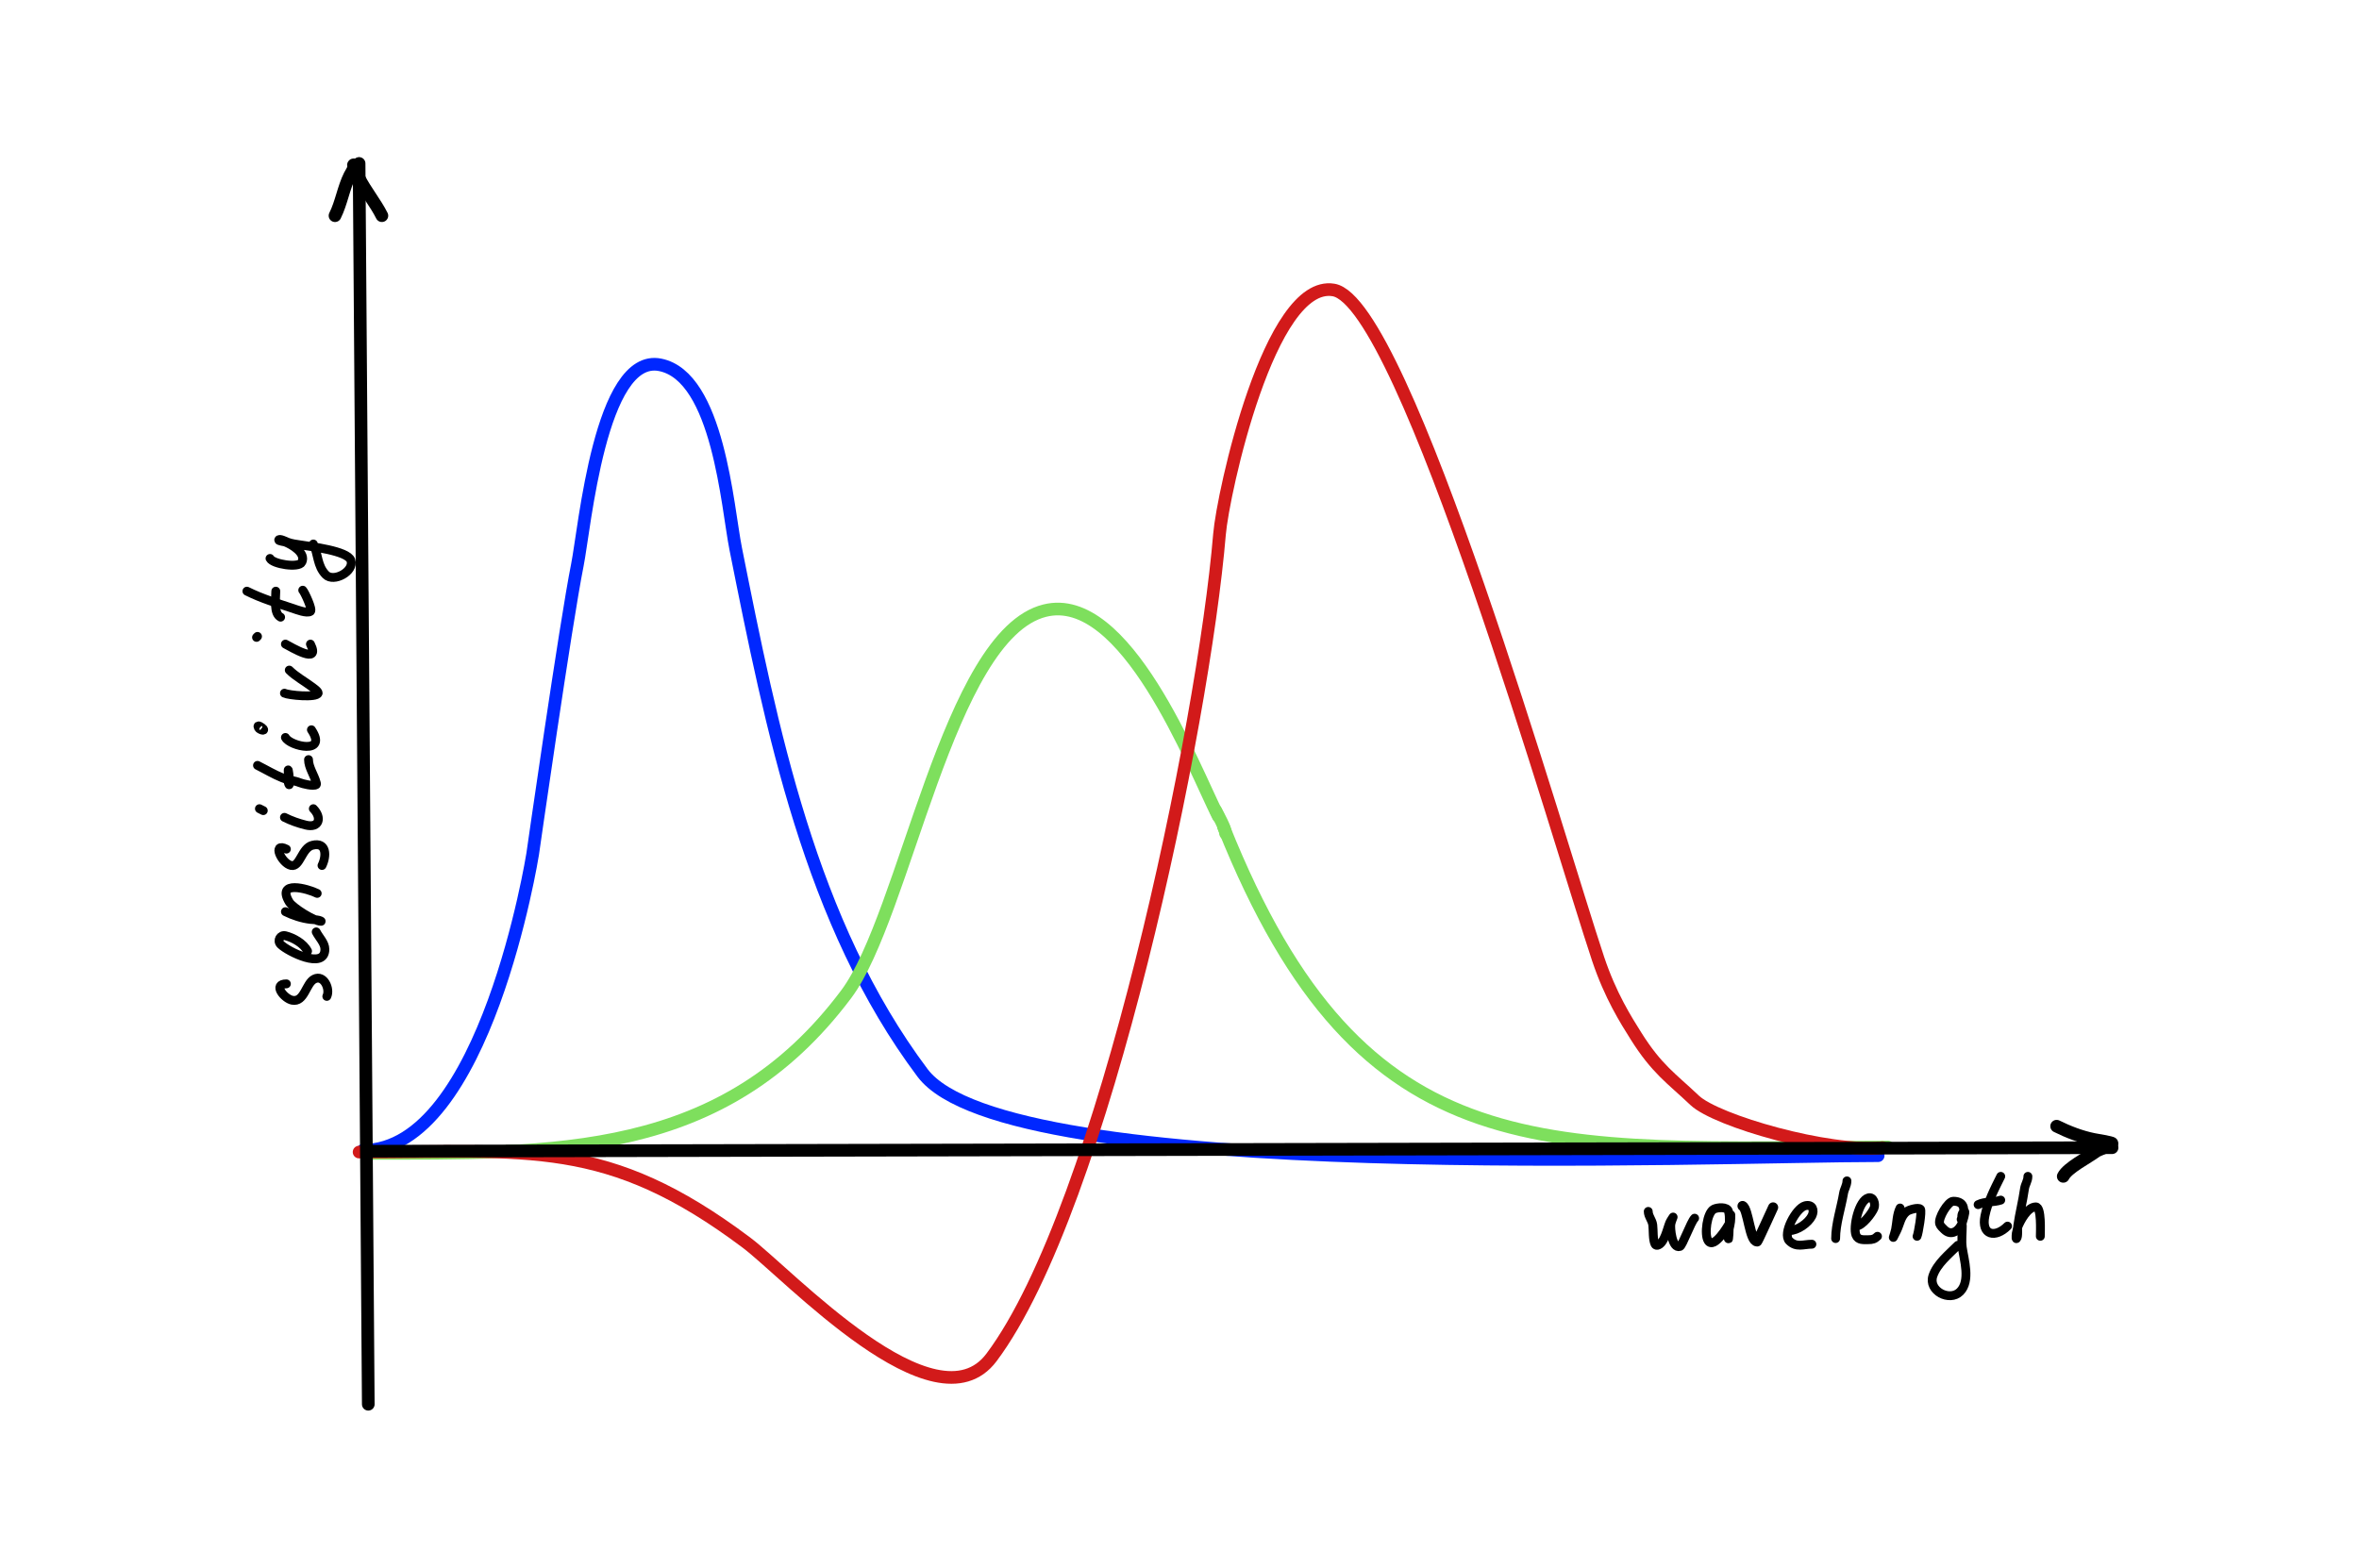 <svg stroke-miterlimit="10" viewBox="0 0 1863.3 1238.48" xml:space="preserve" xmlns="http://www.w3.org/2000/svg" clip-rule="evenodd" stroke-linecap="round" stroke-linejoin="round"><path d="M0 0h1863.3v1238.48H0V0Z" fill="#fff"/><g fill="none"><path d="M286.678 908.762c96.811 0 134.055-234.042 134.055-234.042s26.007-181.857 35.312-228.379c5.767-28.837 18.133-167.567 65.357-158.122 46.004 9.201 53.078 112.185 59.735 145.473 28.318 141.59 58.554 295.227 147.581 413.93 67.089 89.451 622.682 65.357 754.772 65.357" stroke="#0027ff" stroke-width="10"/><path d="M288.409 911.137c150.623 0 282.52 4.243 379.994-125.722 46.664-62.219 80.413-283.909 156.8-303.006 63.928-15.982 116.895 122.195 137.023 162.451M966.464 653.336c110.506 276.262 254.456 252.857 524.786 252.857" stroke="#7edf5d" stroke-width="10"/><path d="M283.632 910.13c134.61 0 195.672-11.181 305.865 71.464 33.188 24.886 149.069 150.226 193.667 90.756 88.475-117.964 167.509-499.357 180.089-650.318 2.685-32.221 39.497-201.377 90.047-192.952 56.26 9.377 178.81 438.235 209.01 528.432 9.76 29.132 21.98 48.307 29.89 60.894 16.5 26.292 28.01 33.426 46.33 50.84 17.12 16.279 106.37 41.907 148.38 37.439" stroke="#d21a1a" stroke-width="10"/><path d="m290.894 1109.35-7.262-980.225M290.894 909.465l1075.866-2.172 54.46-.11 247.03-.498" stroke="#000" stroke-linecap="butt" stroke-width="10"/><path d="M264.611 170.39c5.066-10.133 6.685-21.836 11.639-31.742.956-1.912 2.657-4.281 3.174-6.349.171-.684-.706-2.116 0-2.116 1.706 0 3.614 9.346 4.232 10.581 4.913 9.825 12.997 19.646 17.988 29.626M1624.48 889.705c9.1 4.55 19.42 8.472 29.2 10.427 1.56.313 14.59 2.442 14.59 3.128 0 1.289-11.14 5.227-12.51 6.256-6.76 5.069-22.65 12.978-26.06 19.81" stroke="#000" stroke-width="10"/><path d="M226.204 777.254c-11.212 0-1.734 11.667 4.562 12.927 9.728 1.945 10.766-13.367 17.489-16.728 7.578-3.79 12.744 7.967 9.884 13.686M242.932 751.402c-3.034-6.068-11.178-10.588-17.488-12.166-3.943-.985-6.792 3.853-3.802 6.844 5.519 5.519 34.977 20.427 34.977 3.801 0-4.955-4.691-9.381-6.844-13.686M225.444 720.227c5.862 2.932 13.198 5.353 19.769 6.083 2.582.287 4.468.167 6.843.761.55.137 2.088.76 1.521.76-5.234 0-22.373-10.675-25.092-15.207-10.524-17.541 14.565-10.586 22.051-6.844M226.204 670.804c-11.706-5.853-3.875 11.391 3.802 12.926 7.059 1.412 8.237-13.845 16.728-15.968 11.448-2.862 11.255 8.665 7.604 15.968M224.683 645.712c5.462 2.731 10.998 4.65 16.728 6.083 11.134 2.783 12.834-6.176 6.083-12.926M204.914 638.869l3.041 1.52M203.393 604.652c6.577 3.289 12.929 7.149 19.77 9.885 4.582 1.833 9.286 2.042 13.686 3.802 2.259.903 10.645 3.042 12.926 1.521.422-.282.123-1.029 0-1.521-1.455-5.821-6.083-12.065-6.083-18.249" stroke="#000" stroke-width="7"/><path d="M228.485 614.157c-.127-1.914-.417-3.816-.76-5.703-.181-.997 0 2.028 0 3.042 0 2.098-.411 4.79 0 6.843.111.556.659 2.078.76 1.521.34-1.871.127-3.806 0-5.703ZM225.444 582.602c3.484 6.968 33.855 13.905 20.53-6.083M204.154 574.998c.669 1.339 5.323 3.043 3.801.761-.489-.735-5.599-4.355-3.801-.761ZM224.683 547.625c3.3 1.65 25.345 3.803 26.613 0 .454-1.362-4.335-4.582-5.322-5.322-5.53-4.147-12.471-7.909-17.489-12.926M225.444 508.847c4.119 2.059 28.255 16.971 19.769 0M202.633 503.524l.76-.76M195.029 467.027c11.88 5.94 23.948 9.503 36.498 13.686 2.734.912 10.911 4.132 13.686 2.281 1.948-1.298-4.718-15.363-6.083-16.728" stroke="#000" stroke-width="7"/><path d="M217.84 467.027c0 5.681-1.88 17.688 3.802 20.53M213.278 441.175c2.262 4.524 22.734 7.757 25.092 3.041 3.688-7.375-7.988-13.992-12.926-15.968-.223-.089-5.323-.987-5.323-1.52 0-1.839 6.399 1.343 6.844 1.52 3.445 1.379 7.039 1.681 10.645 2.281 7.425 1.238 36.994 4.532 39.538 12.166 2.887 8.659-13.523 17.652-19.769 11.406-7.002-7.002-5.957-16.476-9.885-24.332M1301.9 957.018c0 3.836 3.09 6.805 3.57 10.719.52 4.096-.03 11.547 1.79 15.186.3.595 1.13 1.024 1.79.893 5.56-1.112 7.94-13.46 9.82-17.866.69-1.595 2.68-4.466 2.68-4.466s-1.41 3.513-1.78 5.36c-.68 3.394.95 19.93 7.14 17.865 2-.664 8.57-19.287 11.62-22.332M1365.77 971.757c-.04-4.915.75-9.971-.45-14.739-1-4.015-8.92-3.13-11.61-1.787-5.46 2.729-7.7 20.158-4.46 25.012 4.65 6.977 15.7-11.767 16.97-14.293.94-1.883.89-6.253.89-6.253v2.68c0 3.391-1.13 7.445-1.79 10.72-.35 1.751-.19 7.135 0 5.359.25-2.224.47-4.461.45-6.699ZM1413.28 972.203c6.57 0 15.07-6.007 17.87-11.612 2.25-4.513.59-9.528-5.36-8.04-7.1 1.775-18.1 22.099-12.51 27.692 5.63 5.627 11.22 2.68 17.87 2.68M1458.84 932.899c0 3.559-2.1 6.331-2.68 9.826-1.89 11.321-6.25 24.171-6.25 35.731M1465.99 968.63c4.99 0 12.66-10.221 14.29-14.292 1.19-2.989-.24-9.096-4.47-8.04-7.49 1.874-12.39 23.055-9.82 29.478 1.7 4.254 6.25 3.574 9.82 3.574 3.1 0 4.96-.495 7.15-2.68M1500.82 954.338c-2.6 5.214-2.46 11.427-3.57 16.972-.42 2.126-1.79 6.253-1.79 6.253s1.79-3.573 2.68-5.36c2.42-4.825 3.14-11.507 8.04-15.185 1.62-1.214 9.01-3.501 10.72-1.787 1.36 1.36-1.67 19.426-2.68 21.439M1549.06 963.271c3.09-6.186 3.75-14.293-6.25-14.293-4.11 0-12.2 13.44-10.72 17.866.56 1.69 2.35 3.246 3.57 4.466 5.6 5.598 11.72 1.08 14.29-5.36.14-.349 2.84-8.932 1.79-8.932-.84 0-1.41 1.033-1.79 1.786-.94 1.896 0 7.895 0 9.826 0 5.467-.76 11.583 0 16.973 1.38 9.607 6.68 26.377-1.78 34.837-8.23 8.23-25.37-.71-21.44-12.51 3.18-9.544 12.7-17.166 19.65-24.114M1580.33 929.326c-5.01 10.01-10.36 20.499-12.51 31.265-3.12 15.605 8.39 17.512 17.87 8.039" stroke="#000" stroke-width="7"/><path d="M1580.33 948.085c-5.67 1.89-12.58.927-17.87 3.573M1601.77 929.326c0 3.754-2.15 6.105-2.68 9.826-1.41 9.853-3.96 19.639-5.36 29.478-.28 1.932.51 8.417-.9 9.826-.9.907-.13-5.09 0-5.359.55-1.098.44-2.434.9-3.573 2-5.012 7.75-16.08 14.29-16.08 4.64 0 3.57 19.588 3.57 23.226" stroke="#000" stroke-width="7"/><path d="M960.314 640.359c1.752 3.505 7.729 13.978 7.729 18.035" stroke="#7edf5d" stroke-width="10"/><path d="M1376.38 952.756c4.49 2.245 5.74 27.973 11.52 27.973.51 0 11.5-24.634 12.62-26.876" stroke="#000" stroke-width="8"/></g></svg>